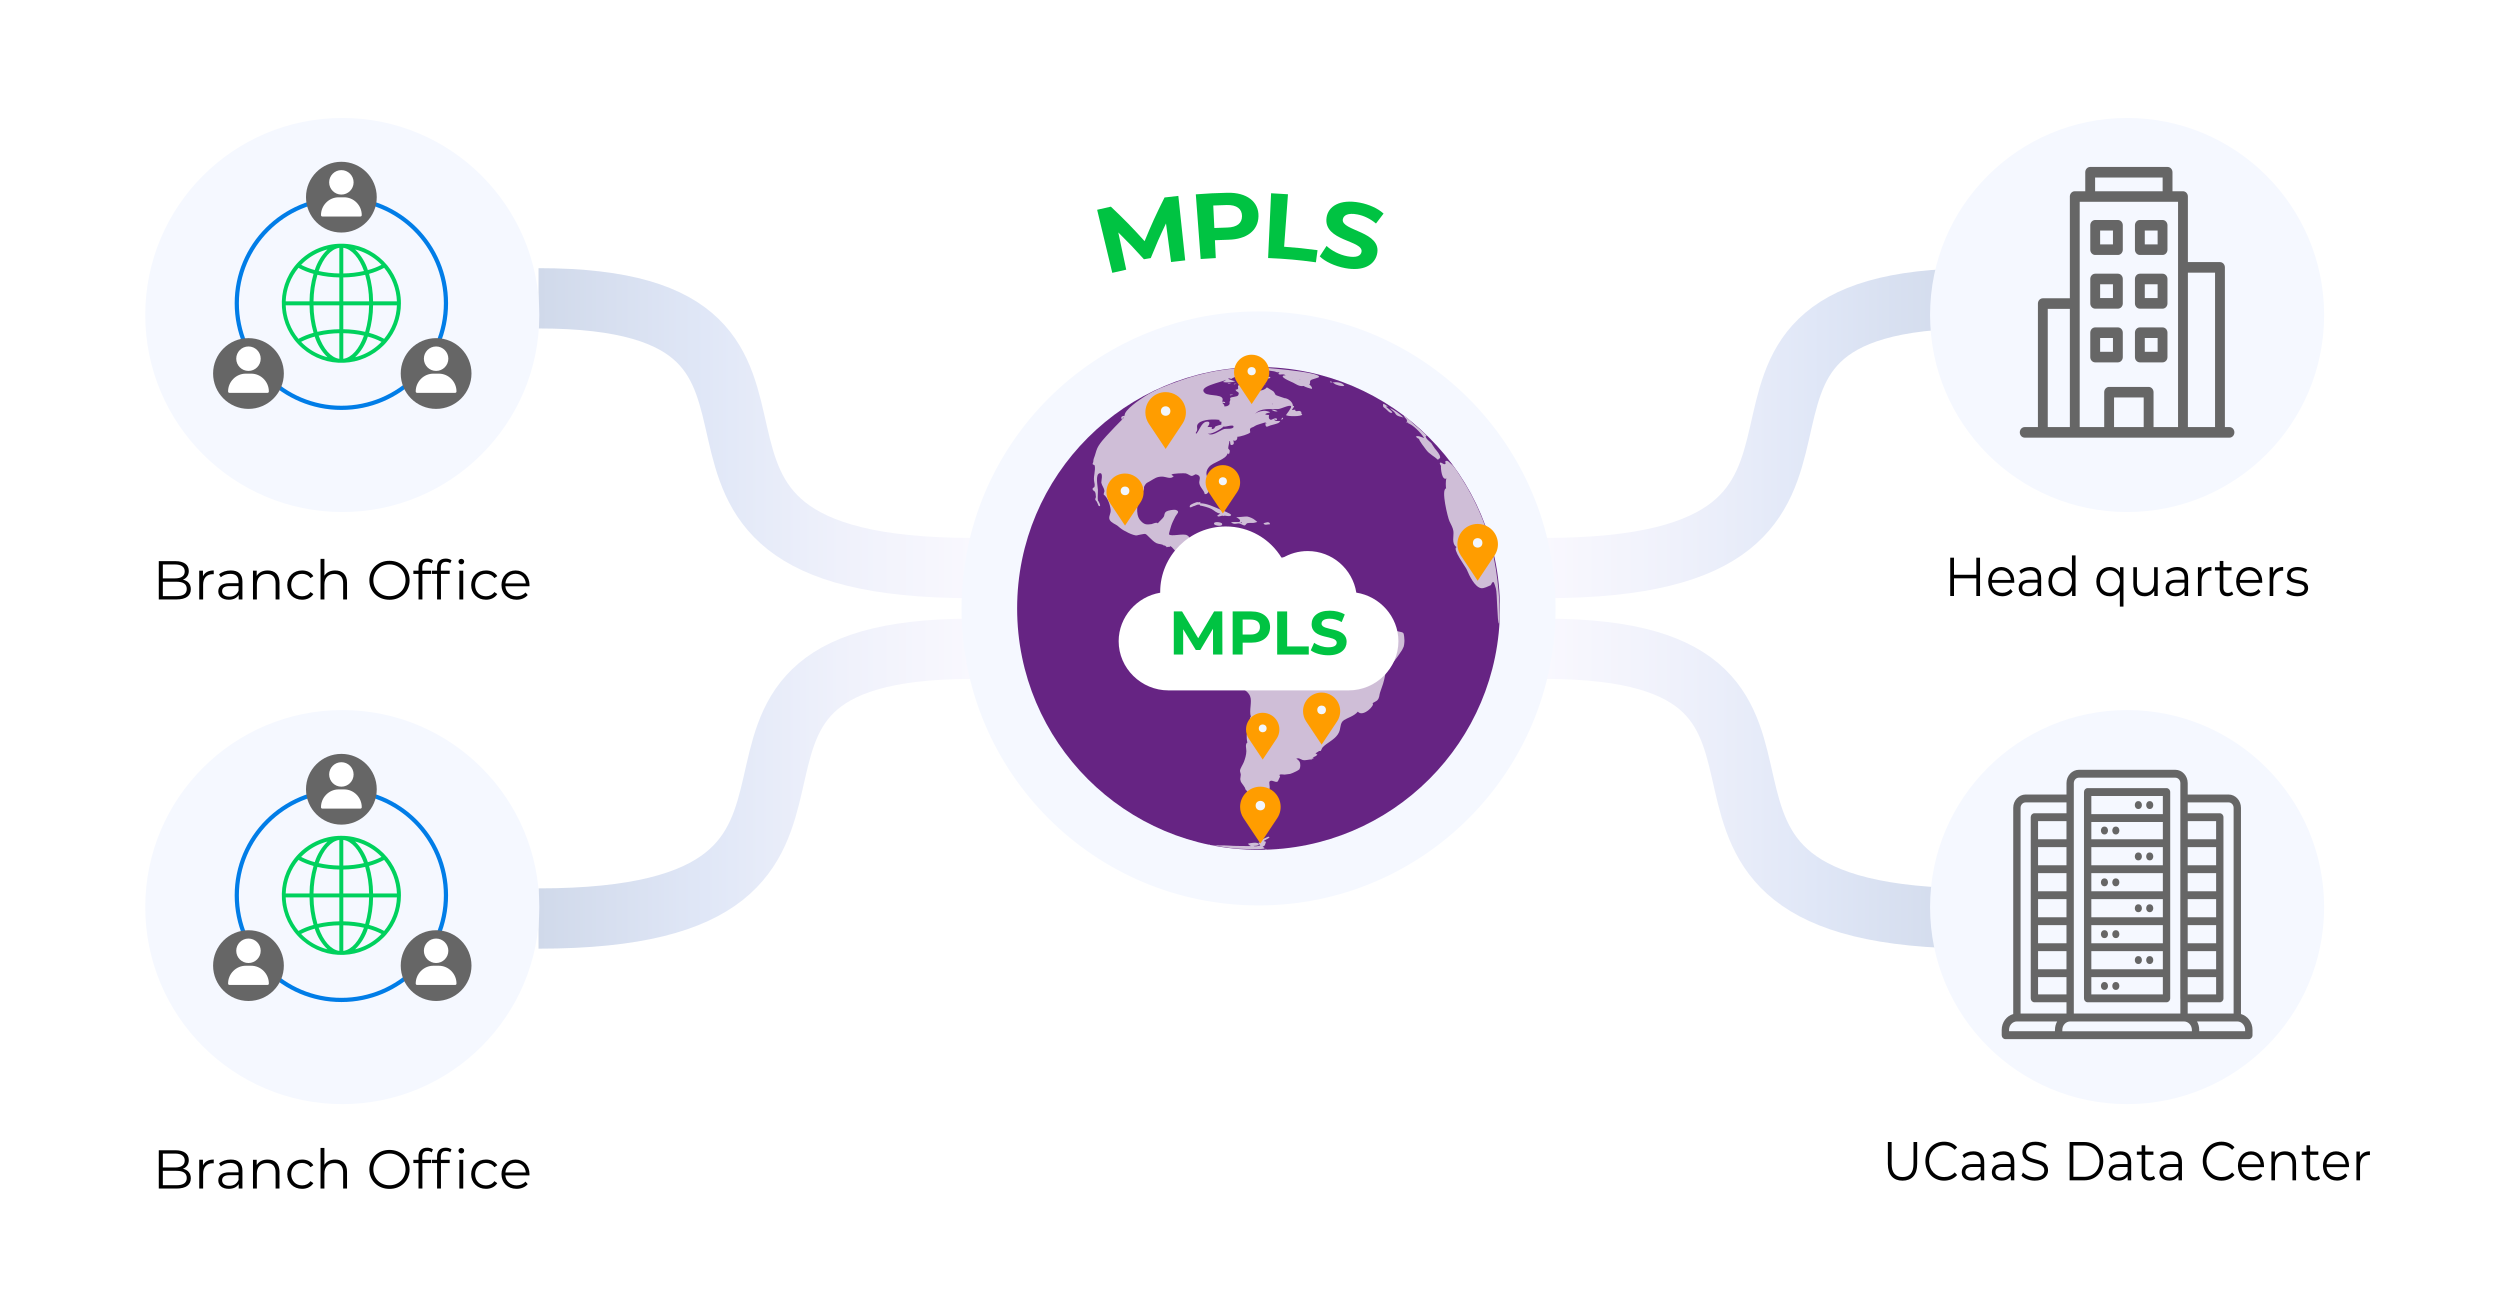 <?xml version="1.0" encoding="UTF-8"?>
<svg id="Capa_1" data-name="Capa 1" xmlns="http://www.w3.org/2000/svg" xmlns:xlink="http://www.w3.org/1999/xlink" viewBox="0 0 593.74 310.396">
  <defs>
    <style>
      .cls-1, .cls-2, .cls-3, .cls-4, .cls-5, .cls-6 {
        fill: none;
      }

      .cls-7 {
        fill: #cfbed7;
        fill-rule: evenodd;
      }

      .cls-8 {
        fill: #662483;
      }

      .cls-9 {
        fill: #ff9d00;
      }

      .cls-2 {
        stroke: #017de7;
      }

      .cls-2, .cls-3, .cls-4, .cls-5, .cls-6 {
        stroke-miterlimit: 10;
      }

      .cls-10 {
        fill: #00d15d;
      }

      .cls-11 {
        fill: #fff;
      }

      .cls-12 {
        fill: #666;
      }

      .cls-13 {
        fill: #00c342;
      }

      .cls-14 {
        fill: #f2f6fd;
      }

      .cls-15 {
        filter: url(#outer-glow-6);
      }

      .cls-15, .cls-16, .cls-17, .cls-18, .cls-19 {
        fill: #f5f8ff;
      }

      .cls-16 {
        filter: url(#outer-glow-8);
      }

      .cls-17 {
        filter: url(#outer-glow-7);
      }

      .cls-18 {
        filter: url(#outer-glow-5);
      }

      .cls-3 {
        stroke: url(#Degradado_sin_nombre_49);
      }

      .cls-3, .cls-4, .cls-5, .cls-6 {
        stroke-width: 14.319px;
      }

      .cls-4 {
        stroke: url(#Degradado_sin_nombre_43);
      }

      .cls-5 {
        stroke: url(#Degradado_sin_nombre_57);
      }

      .cls-6 {
        stroke: url(#Degradado_sin_nombre_54);
      }
    </style>
    <linearGradient id="Degradado_sin_nombre_43" data-name="Degradado sin nombre 43" x1="127.9" y1="102.879" x2="230.847" y2="102.879" gradientUnits="userSpaceOnUse">
      <stop offset="0" stop-color="#d0d9ea"/>
      <stop offset=".386" stop-color="#e0e7f7"/>
      <stop offset=".696" stop-color="#eff1fb"/>
      <stop offset="1" stop-color="#f9f8fe"/>
    </linearGradient>
    <linearGradient id="Degradado_sin_nombre_54" data-name="Degradado sin nombre 54" x1="-9713.135" y1="186.117" x2="-9610.189" y2="186.117" gradientTransform="translate(-9482.288) rotate(-180) scale(1 -1)" gradientUnits="userSpaceOnUse">
      <stop offset="0" stop-color="#f9f8fe"/>
      <stop offset=".304" stop-color="#eff1fb"/>
      <stop offset=".614" stop-color="#e0e7f7"/>
      <stop offset="1" stop-color="#d0d9ea"/>
    </linearGradient>
    <linearGradient id="Degradado_sin_nombre_57" data-name="Degradado sin nombre 57" x1="166.478" y1="186.117" x2="269.424" y2="186.117" gradientTransform="translate(200.471)" gradientUnits="userSpaceOnUse">
      <stop offset="0" stop-color="#f9f8fe"/>
      <stop offset=".304" stop-color="#eff1fb"/>
      <stop offset=".614" stop-color="#e0e7f7"/>
      <stop offset="1" stop-color="#d0d9ea"/>
    </linearGradient>
    <linearGradient id="Degradado_sin_nombre_49" data-name="Degradado sin nombre 49" x1="-9751.712" y1="102.879" x2="-9648.766" y2="102.879" gradientTransform="translate(-9281.817) rotate(-180) scale(1 -1)" gradientUnits="userSpaceOnUse">
      <stop offset="0" stop-color="#d0d9ea"/>
      <stop offset=".386" stop-color="#e0e7f7"/>
      <stop offset=".696" stop-color="#eff1fb"/>
      <stop offset="1" stop-color="#f9f8fe"/>
    </linearGradient>
    <filter id="outer-glow-5" x="428.368" y="138.587" width="153.84" height="153.84" filterUnits="userSpaceOnUse">
      <feOffset dx="0" dy="0"/>
      <feGaussianBlur result="blur" stdDeviation="10"/>
      <feFlood flood-color="#8e8e8e" flood-opacity=".4"/>
      <feComposite in2="blur" operator="in"/>
      <feComposite in="SourceGraphic"/>
    </filter>
    <filter id="outer-glow-6" x="428.368" y="-2.053" width="153.84" height="153.84" filterUnits="userSpaceOnUse">
      <feOffset dx="0" dy="0"/>
      <feGaussianBlur result="blur-2" stdDeviation="10"/>
      <feFlood flood-color="#8e8e8e" flood-opacity=".4"/>
      <feComposite in2="blur-2" operator="in"/>
      <feComposite in="SourceGraphic"/>
    </filter>
    <filter id="outer-glow-7" x="4.288" y="-2.053" width="153.84" height="153.84" filterUnits="userSpaceOnUse">
      <feOffset dx="0" dy="0"/>
      <feGaussianBlur result="blur-3" stdDeviation="10"/>
      <feFlood flood-color="#8e8e8e" flood-opacity=".4"/>
      <feComposite in2="blur-3" operator="in"/>
      <feComposite in="SourceGraphic"/>
    </filter>
    <filter id="outer-glow-8" x="4.288" y="138.587" width="153.84" height="153.84" filterUnits="userSpaceOnUse">
      <feOffset dx="0" dy="0"/>
      <feGaussianBlur result="blur-4" stdDeviation="10"/>
      <feFlood flood-color="#8e8e8e" flood-opacity=".4"/>
      <feComposite in2="blur-4" operator="in"/>
      <feComposite in="SourceGraphic"/>
    </filter>
  </defs>
  <g>
    <path class="cls-13" d="M281.481,61.841c-1.344.139-2.016.217-3.357.39-.483-3.665-.723-5.497-1.206-9.162-1.554,3.272-2.277,4.918-3.616,8.225-.65.107-.975.163-1.623.278-2.34-2.598-3.558-3.872-6.089-6.366.754,3.538,1.131,5.307,1.885,8.844-1.328.283-1.991.433-3.313.75-1.438-5.99-2.157-8.986-3.596-14.977,1.301-.312,1.953-.461,3.259-.743,3.363,3.19,4.967,4.833,8.013,8.197,1.724-4.178,2.671-6.256,4.734-10.375,1.31-.165,1.966-.241,3.279-.377.654,6.125.979,9.19,1.63,15.316Z"/>
    <path class="cls-13" d="M291.5,45.783c4.633-.112,7.478,2.144,7.384,5.597-.092,3.431-2.832,5.452-7.115,5.555-1.292.031-1.938.054-3.229.116.082,1.697.122,2.545.204,4.242-1.438.069-2.156.113-3.591.221-.463-6.143-.692-9.216-1.154-15.359,2.998-.225,4.498-.299,7.502-.372ZM291.488,54.036c2.316-.059,3.485-1.036,3.484-2.708-.001-1.694-1.216-2.699-3.622-2.637-1.282.033-1.923.056-3.205.118.102,2.136.153,3.204.255,5.341,1.234-.059,1.852-.082,3.087-.113Z"/>
    <path class="cls-13" d="M301.17,61.282c.282-6.154.428-9.232.71-15.386,1.605.074,2.407.122,4.01.239-.364,4.985-.55,7.479-.915,12.464,3.179.233,4.767.397,7.932.818-.153,1.152-.23,1.727-.382,2.879-4.527-.602-6.802-.805-11.354-1.015Z"/>
    <path class="cls-13" d="M313.435,60.889c.637-.995.961-1.491,1.618-2.479,1.202,1.133,3.064,2.104,4.941,2.457,2.145.403,3.157-.087,3.353-1.013.596-2.82-9.094-2.515-8.296-8.18.365-2.594,3.043-4.48,7.918-3.544,2.156.414,4.262,1.347,5.622,2.593-.73.941-1.09,1.413-1.802,2.362-1.362-1.142-2.894-1.865-4.383-2.151-2.305-.442-3.33.205-3.491,1.159-.472,2.798,9.434,2.824,8.114,8.322-.601,2.503-3.208,4.08-7.583,3.259-2.428-.456-4.771-1.546-6.009-2.784Z"/>
  </g>
  <g>
    <g>
      <g>
        <path class="cls-4" d="M230.847,134.909c-93.826,0-20.319-64.061-102.947-64.061"/>
        <path class="cls-6" d="M127.9,218.147c93.826,0,20.319-64.061,102.947-64.061"/>
      </g>
      <g>
        <path class="cls-5" d="M469.896,218.147c-93.826,0-20.319-64.061-102.947-64.061"/>
        <path class="cls-3" d="M366.949,134.909c93.826,0,20.319-64.061,102.947-64.061"/>
      </g>
    </g>
    <circle class="cls-19" cx="298.898" cy="144.498" r="70.538"/>
  </g>
  <g>
    <circle class="cls-8" cx="298.898" cy="144.498" r="57.334"/>
    <g>
      <path class="cls-7" d="M356.124,143.468c-.422-7.56-1.627-14.581-4.627-21.623-1.24-2.912-2.726-5.71-4.443-8.383-.677-1.054-1.534-2.556-2.477-3.321-.218-.175-.669-.698-.924-.701-.804-.011-.09.581-.438.778-.34.194-.95-.518-1.184-.332-.276.22.215.648.196.791-.074.547.202,3.583,1.33,2.941-.295.258-.167,2.378-.114,2.373-1.269.21.401,6.957.799,7.804.342.725.815,1.54.929,2.312.175,1.184-.539,2.941.762,3.841-1.123.34,2.187,4.741,2.421,5.314.6,1.468,1.914,4.215,3.435,4.43.661.093,1.664-.465,2.182-.669.26-.103.295-.807.695-.796.194.005.581,1.492.603,1.563.311.974.305,8.234.741,8.313.276-.003.141-4.154.114-4.637-.053-.945.003.08,0,0h0Z"/>
      <path class="cls-7" d="M298.439,87.686c1.338.287,2.766.241,4.133.496.584.109.584.358,1.333.191-.122.093-.218.21-.281.35.143.565,1.415-.196,1.672.507-.271-.146-.491-.101-.666.138-.043.459,2.102,1.33,2.463,1.502.441.212,1.017.608,1.481.73.672.178.751.043,1.112.061-.072.178,1.863.738,1.89.688.157-.316-.369-.897-.619-1.011.441-.605-.098-.605.377-1.064.207-.202,1.861-.552,1.922-.738.443-1.293-15.045-2.37-15.186-2.37-.005.313.029.449.369.52.398.085-.215-.045,0,0h0ZM306.861,89.786c.103-.026.05.098,0,0,.021-.005.011.021,0,0ZM307.267,90.417c.005-.013.011-.011.016-.011-.008.003-.011.005-.016.011ZM308.517,90.091c.101-.026.066.427,0,0,.026-.008.011.056,0,0ZM308.748,90.136c.074.008.061.316,0,0,.019.003.008.045,0,0Z"/>
      <path class="cls-7" d="M301.767,201.527c-.279,0,.695.032.738.032-.247-.011-.494-.021-.738-.032-.013,0,.247,0,0,0Z"/>
      <path class="cls-7" d="M300.507,201.609c-.037.186.074.223.332.112-.08-.122-.191-.159-.332-.112,0,.037.112.043,0,0Z"/>
      <path class="cls-7" d="M303.394,201.5c.159,0,.109-.141,0,0,.037,0,.024-.032,0,0Z"/>
      <path class="cls-7" d="M303.838,201.609c.189-.191,0-.135,0,0,.037-.037,0-.037,0,0Z"/>
      <path class="cls-7" d="M287.075,200.5c.011.167.138.093.223.112-.011-.165-.138-.096-.223-.112Z"/>
      <path class="cls-7" d="M317.152,139.146c.183-.544-.127.388,0,0,.013-.037-.011.035,0,0Z"/>
      <path class="cls-7" d="M317.269,139.399c.101.098.143-.119,0,0,.016.016.021-.019,0,0Z"/>
      <path class="cls-7" d="M328.784,96.852c.568.305,1.171,1.383,1.805,1.184.579-.183-2.585-1.978-.94-1.393-.321-.337-.701-.589-1.136-.756-.056.419-.157.738.271.966.138.074-.141-.074,0,0h0Z"/>
      <path class="cls-7" d="M331.372,98.205c.39.741,1.367.73,1.954.958-.9-.894-2.054-1.717-3.201-2.272.311.544.956.759,1.248,1.314.024.045-.281-.533,0,0Z"/>
      <path class="cls-7" d="M316.826,91.049c.321.385,2.025.834,2.442.555-.454-.857-1.991-.916-2.774-.778.109.074.22.149.332.223.035.04-.172.019,0,0Z"/>
      <path class="cls-7" d="M316.496,90.808c-.202-.127-.393-.292-.658-.162.162.316.438.122.658.162Z"/>
      <path class="cls-7" d="M342.029,108.616c.035-.64-.887-1.638-1.25-2.089-.337-.417-.77-1.197-.831-1.266-.342-.382-1.441-1.091-1.351-1.739.103.032.21.056.319.069-.987-1.176-2.272-2.062-3.305-3.005-.438-.398-1.654-1.768-2.246-1.768.127.22,1.155,1.109.722,1.109-.019.21.112.34.388.388-.143.154-.396-.146-.557.024,1.502.297,3.594,2.503,4.332,3.695-.619-.191-1.513-.682-1.999-.332.295.292.438.422.778.555,0,.409,1.282,2.033,1.664,2.554.823,1.112,1.903,1.526,2.885,2.442-.032-.496.425-.149.451-.637.016-.289-.005.09,0,0ZM336.452,101.412c-.016-.005-.035-.013-.05-.021.019-.016.04-.011.05.021Z"/>
      <path class="cls-7" d="M340.104,105.585c.552.178-.39-.127,0,0,.037.013-.035-.011,0,0Z"/>
      <path class="cls-7" d="M333.551,152.121c-.029-.241-.043-1.545-.295-1.794-.311-.311-1.322-.284-1.781-.581-.81-.526-1.269-1.59-2.323-1.909-.645-.196-2.312-.374-2.944-.385-.157-.003-1.157.308-1.303.196-.329-.247-.234-1.056-.642-1.412-.053-.045-1.611-.69-1.784-.73-.249-.056-1.89.09-1.688.297-.183-.186.265-.799.122-.876-.21-.114-.592-.162-.749-.308-.191-.175-.563-.303-.677-.396-.228-.189-.258-.329-.396.069-.146-.791.81-2.352-.823-2.293.523-.852-.863-2.272-1.221-2.665-.77-.841-1.346-1.266-2.378-1.476-1.104-.226-1.93.098-2.893-.199-.682-.21-1.104-1.014-1.831-.876.223-.974-.764-1.731-1.606-1.97-.268-.077-1.033.096-1.168-.029-.449-.414.433-.932-.555-1.37.13-.199.934-.504.449-.924-.422-.364-.528.016-.767.056-.016.003-.172.568-.255.584-.504.096-.775-.308-.236-.491-.52-.549-1.648-.268-2.296.037-.409.191-.563.555-.969.451-.093.048-.159.117-.204.207-.401-.085-.852-.767-1.391-.841-.674-.093-1.083.48-1.656.265-.738-.279-.894-1.184-2.219-1.123-.438.021-1.393.414-1.794.653-.183-.688.722-1.386.088-1.749-.308-.178-2.323,1.075-2.761,1.221-1.248.419-1.248.693-1.943,1.717-.446.658-1.136,1.08-1.548,1.752.393-.772-1.72-1.433-2.2-1.449-.799-.026-1.914.467-2.583.783.119-.265-1.68-1.343-1.887-1.635-.449-.634-.247-.828-.26-1.428-.029-1.553,1.293-3.432-.231-4.361-.9-.549-3.857.39-4.332-.247-.056-.074.472-1.845.528-2.015.258-.772.547-1.306.926-2.076.396-.799,1.25-1.271.263-1.667-.507-.204-2.004.109-2.328.337-.613.43-.353.81-.64,1.293-.241.404-1.372,1.37-1.399,1.55-.061-.438-1.439.151-1.433.151-1.171.146-1.77.258-2.771-.945-1.194-1.433-.653-4.454.133-5.988.159-.313.544-.69.738-1.194.223-.584-.194-.372.3-1.157.329-.528.584-.563,1.216-.926,1.112-.642,1.526-1.046,2.819-1.062.918-.013,2.105.756,2.779-.106-.024-.013-.587-.273-.528-.361.223-.324,2.989-.353,3.326-.311.454.058,1.12.597,1.401.613.478.026.828-.438,1.109-.369,1.386.329.751,1.293.754,1.847.003,1.184,1.144,1.829,1.303,2.83.823.215,1.194-1.102,1.184-1.749-.026-1.813-1.654-2.912-.122-4.735.9-1.072,4.066-1.739,4.345-3.143.226.088.194-.167.258.202.241-.175.265-.6.287-.778.037-.311-.382-.52-.377-.65.021-.571.268-1.205.279-1.77.467.085-.141,1.226.743.937.449-.146.342-.735.143-1.048.714.287,1.067-.268.998-.868.642.019,2.75-.642,3.053-1.019.101-.127-.226-.573.061-.972.117-.162.581-.279.714-.356.3-.175.536-.335.812-.443.51-.196,1.226-.39,1.757-.557.672-.212.587.592.281.037-.037,1.396.502.834,1.197.608.058-.019,1.691-.433,1.882-.571,1.309-.921-.834-.04-.99-.852.162.008.701.345.653-.056-.069-.581-1.364.189-1.431.167-.679-.215-.499-.725-.457-1.179-.103.04-1.048-.029-.873-.204.377-.393,2.137-.281.228-.725-.725-.167-2.115.135-2.681.701,1.309-1.537,3.841-1.08,5.489-1.163.709-.037,2.673-1.08,3.053-.69.297.303-1.218,2.054-1.179,2.121.21.345,3.769.39,3.849-.141-.597-.595.183-.404-.449-.775-.457-.268-1.21.342-1.234-.374-.265.016-.483.072-.754.101.146-.507.905-.98.223-.998,0-.977-1.269-1.834-1.999-1.834-.003-.021-1.85-.592-2.062-.738-.127-.088-.305-.605-.555-.855-.093-.093-.65-.414-.722-.459-1.439-.884-.361-.406-1.786.112-1.407.51-1.338-.605-1.946-1.017-.69-.465-2.065-.674-2.893-.499-1.125.241-.539.019-1.04.526-.223.226.446.865-.632.916.189.701,1.112.372.64,1.327-.202.409-1.683.358-1.869.632-.162.239.127.321-.053.645-.361.648.194.64-.398,1.131-.289.239-.727.249-.998.223.072-.584-.019-.196-.488-.876.135-.011.621.199.706.029.149-.292-.762-.265-.717-.265.921-1.954-3.095-1.205-4.082-2.02-1.922-1.582,3.921-2.564,5.049-3.191-.072.096-.772.592-.78.549.43.151,2.463.162,2.906-.223-.271,0-1.619-.398-1.672-.605.239-.043.616-.085.669.141.138-.159,1.465-.756,1.614-.81.677-.244,1.401-.642,2.291-.058-.112-.003-.889-.013-.823.258.019.077,1.128-.324,1.431-.159.388.247-2.283,1.027-2.373,1.125,1.346,0,1.343-.162,2.652.356.279.112,2.684,1.003,2.824.454.093-.361-.499-.342-.632-.457,1.625.457,1.194-.167.172-.908.013,0,2.689.292,2.131-.335-.812.043-1.837-.276-2.665-.443.13-.098.279-.154.441-.17-.467-.451-2.832-.961-3.326-.828.263-.788,1.656-.22,1.887-.778-6.084,0-12.194,1.133-17.705,3.108-3.034,1.086-5.919,2.105-8.624,3.905-.756.504-4.733,3.084-4.531,4.422-1.545.22-.337.934-.759,1.099.417-.162.117-.648.589-.677.117-.008-1.813,1.877-2.105,2.203-1.341,1.494-2.832,2.83-3.913,4.52-.454.711-.661,1.595-.887,2.325-.151.494-.377.868-.372,1.42.003.305-.189.348-.159.621.011.109.47.183.499.345.21,1.181-.287,2.346-.175,3.49.066.688.244.892.135,1.449-.088.441-.536.172-.451.746.032.218.491.38.568.581.247.648.082.414.202,1.099.043.234-.202.449-.154.698.043.223.311.366.369.528.013.037.457.98.427.964.921.515-.236-1.627-.146-1.155-.146-.767.013-1.831-.021-2.654-.035-.849-.682-3.697.419-3.934.948-.202.321,2.004.385,2.261.199.807.664,1.194.743,1.956.024.236-.196.499-.178.841.958.695,1.545,2.477,1.651,3.61.093,1.011-.595,1.638-.218,2.416.313.65,1.556,1.141,1.776,1.333.446.388.958.82,1.566,1.168.682.39,1.521.823,2.28,1.051.95.284.749.082,1.683-.064,1.351-.212,1.046-.385,2.155.703.488.478,1.08,1.083,1.667,1.348.645.292,1.593.165,1.786.661.069-.053.093-.119.074-.204.096.125.536.329.597.544.138-.3.953.029.733-.321.451,0,1.789,1.794,1.93,2.24.058.186.08.64.127.77-.037-.101.356,1.33.605.926.133-.127.138-.241.019-.342.369-.003,1.685,1.242,1.59,1.736.247-.013,1.492.194,1.975.377.249.093.544.926,1.147.894.637-.032.656-.6.167-.985,1.234-.486,1.279-1.593,2.341.085.902,1.425,1.136,2.203,1.112,3.992-.029,2.054-1.831,3.047-2.96,4.351-.385.446-.972,1.972-.956,2.572.026,1.04.43.868,1.229,1.144-.194.292-.576.571-.778.889-.241.377-.733,1.29-.998,1.553.074.191.581.916.555,1.221-.117-.011-.228.016-.332.077.507.788,1.962,1.391,2.554,2.477.329.603.528,1.688.889,2.442.125.26.902,1.279,1.019,1.478.189.327.451.682.645,1.019.143.249.393.518.507.767.265.584-.231.457-.085.756,1.293,2.631,5.675,2.758,6.702,5.165.565,1.322-.271,3.429.204,4.911-.38.329-.218,1.465-.252,2.134-.053,1.048-.303,1.269-.303,1.975-.011.011-.358-.003-.433.162-.024.048-.013,1.723.196,1.797-.648.499-.265,1.42-.276,2.123-.013.86-.292,1.786-.595,2.58-.204.536-.887,1.563-.916,2.044-.019.281.178.661.189.966.011.258-.162.934-.114,1.163.103.504.122.512.319.82-.138-.215,1.123,1.492.82,1.317-.098.252,1.248.804.167,1.648.05.05.112.077.189.08-.791.491.316.905.34.95.167.319-.964-.183-.831-.207-.504.093.884,1.088.834,1.383-.04.215-.608.226-.826.39-.085-.311-.127-.703-.502-.674-.228.364-.472,1.216-.024,1.24-.457.21.045.611.273.969-.125.019-.244.003-.358-.048.425.868.834.932,1.794,1.287.308.114.985.568,1.293.539.17-.016.934-.573.905-.605-.329-.356-.762.106-.865.058-.175-.082-1.192-.945-.969-.902.316.061,1.359-.541.873-.863-.026.064-.348.3-.353.297.032-.241-.056-.43-.268-.568,2.485.38-.043-.125.743-.507.135-.064.449-.117.64-.21.106.04.194.106.26.199.749-.98,1.017-.764,1.595-1.067-.093-.061-.133-.568-.204-.658-.077-.096-.446.05-.611-.204-.22-.345-.796-1.022.013-1.287.101.032.162.098.183.196.292-.38.82-.414,1.295-.313-.319-.404.194-.82.255-1.232.058-.382-.21-1.364-.035-1.566.496-.571,1.25.297,1.885.029.13-.056.457-.956.611-1.155.069-.09-.287-.353-.05-.518.202-.143.926.029,1.139-.003.276-.043,1.221-.146,1.298-.165.475-.114,2.723-1.115,2.238-1.343.249-.056.21-1.155.058-1.46-.409-.834-1.409-.868-.311-.9.186-.005.762.345.99.398.746.178,1.484-.172,2.248-.138.053-.178-.026-.255-.236-.236.165.082.335.096.512.043.125-.183.074-.263-.151-.241.194-.146,1.306-.417,1.051-.942-.069.048-.109.117-.117.207-.037-.133-.127-.218-.268-.258.319-.258.65-.364.844-.565.045-.045.366.021.433-.037.072-.066.236-.608.409-.807.942-1.072,2.668-1.696,3.628-3.106.926-1.356.297-2.625,1.484-3.406.807-.528,2.431-.948,3.268-1.999,1.224,1.47,4.231-1.656,3.48-1.962.077-.141.956-.518,1.144-.73.592-.672.425-1.218.661-1.874.502-1.383.942-2.596,1.202-4.141.199-1.184.77-1.579,1.396-2.317.265-.313,3.074-3.944,2.827-4.138.258.085.38-1.534.356-1.739-.008-.066.032.263,0,0h0ZM302.128,95.832c.305.303-.191.172,0,0,.04.04-.024.019,0,0ZM290.614,101.276c.308.281,2.423-.672,2.344.096-.064.629-1.805.409-2.166.499-.966.239-3.09,2.1-4.051.948.433.756,3.411-.998,3.873-1.542.008.008-.194.231,0,0ZM284.041,102.667c.709-.756-.204-1.383.619-2.158,1.011-.953,3.78-.993,5.059-.764-.435.223.241.475.465.454-.353.377.125.345-.223.73.207-.231-1.37.377-1.261.335-.178.072-.207.475-.472.552-.958.281-.069-.292-.496-.356-.011,0-.865-.122-.972-.013.465-.552.876-1.51-.316-1.274-1.141.226-1.627,2.182-2.365,2.864-.098-.112-.112-.236-.037-.369.133-.143-.167.178,0,0ZM318.2,145.111c-.138-.327.313-.066,0,0-.024-.058.064-.013,0,0Z"/>
      <path class="cls-7" d="M301.207,198.705c-.013-.011-1.739.791-1.948.868.576.151-.048.595-.401.595.114.189.316.563.467.611-.35.133-1.341.364-1.625.109.183.035,1.242-.037,1.264-.26.085-.836-2.304-.366-2.601-.241.204.244.451.43.741.557-1.569-.045-3.57.021-5.436-.127-1.261-.101-2.944.043-4.035-.154,1.837.321,3.69.648,5.537.841.77.08,7.369.388,7.17-.09-.061-.082-.425-.287-.475-.34.664-.207.528-.459.754-.972.157-.356-.433-.247-.488-.366.013-.117,1.253-.597,1.375-.894.029-.072-.247-.098-.297-.135-.159-.122.074.056,0,0h0Z"/>
      <path class="cls-7" d="M295.176,189.821c-.098-.597-.22.319-.22.467.138.024.247-.035.327-.172-.058.157-.103-.287-.106-.295-.011-.069.005.029,0,0h0Z"/>
      <path class="cls-7" d="M300.408,91.312c.281.191.189-.093,0,0,.035.024.029-.013,0,0Z"/>
      <path class="cls-7" d="M312.295,137.596c.056.241-.026-.122,0,0,.005.026-.003-.008,0,0Z"/>
      <path class="cls-7" d="M273.75,145.328c-.117.085.284.435.56-.109-.231-.133-.417-.096-.56.109-.024.016.074-.056,0,0Z"/>
      <path class="cls-7" d="M291.535,91.126c.311.143.568-.08.852-.13q-.512-.066-.852.13Z"/>
      <path class="cls-7" d="M292.158,93.903c.016-.058.661-.101.703-.106-.13-.135-1.064-.149-.703.106.056-.21-.029-.021,0,0Z"/>
      <path class="cls-7" d="M293.072,91.224c-.427.265,1.144-.297.454,0-.122-.21-.273-.21-.454,0-.016.008.093-.061,0,0Z"/>
      <path class="cls-7" d="M294.181,90.717c.035.026.353.252.329-.003-.085-.22-.194-.22-.329.003.045.037.056-.048,0,0Z"/>
      <path class="cls-7" d="M301.95,97.321c.419.21.926.56,1.481.329-.422-.212-1.009-.454-1.481-.329.082.043.223-.058,0,0Z"/>
      <path class="cls-7" d="M304.562,99.156c-.127.162-.226.337-.297.528.319-.085.682-.207.297-.528-.066.101.13.106,0,0Z"/>
      <path class="cls-7" d="M298.027,124.131c.82-.265.672-.035,0-.642-.377-.342-1.274-.725-1.797-.812-.425-.072-2.503.26-2.665.109.175.17,1.351.653.815,1.157-.133.125-3.215-.167-1.396.438.38.125.932-.119,1.341-.056.337.053.982.472,1.187.472.377.005.404-.472.778-.555.526-.119,1.24.05,1.739-.112.127-.04-.175.058,0,0h0ZM294.699,124.088c.037-.186.117-.154.236.093-.09.05-.38.159-.236-.093.019-.035-.119.21,0,0Z"/>
      <path class="cls-7" d="M300.066,124.293c.292.603,1.035.175,1.548.228.008-.876-1.306-.329-1.548-.228.037.074.064-.026,0,0Z"/>
      <path class="cls-7" d="M297.019,130.918c-.189.117-.165.329-.138.52.3-.133.39-.279.138-.52-.019.011.056.053,0,0Z"/>
      <path class="cls-7" d="M303.636,132.489c.053.239-.026-.114,0,0,.005.026-.003-.008,0,0Z"/>
      <path class="cls-7" d="M290.579,122.567c.236-.305,1.627.34,1.802-.252.098-.335-2.5-1.264-2.439-1.24-1.585-.682-3.337-1.556-4.913-1.556.066-.119.072-.244.013-.372-.194.273-.624.069-.78.109-.236.058-1.548.507-1.664.841-.287.82.727.13.876.109.422-.061.738-.385,1.197-.366.616.024.189.199.303.218.685.098,2.062.465,2.768.834.642.335,1.163.993,2.062,1.062-.077.048-.711.528-.719.507.226.557,1.197-.252,1.494.106.096-.125-.074-.09,0,0h0ZM288.787,120.879c-.013.011-.037.013-.058.013.005-.032.013-.056.058-.013ZM288.888,120.964c.077.048.016.061,0,0,.019.011.005.016,0,0Z"/>
      <path class="cls-7" d="M290.221,124.33c-.13-.289-2.065-.632-1.882.117.106.43,2.256.73,1.882-.117-.074-.159.019.045,0,0Z"/>
    </g>
  </g>
  <g>
    <path class="cls-9" d="M276.834,93.124c-2.659,0-4.815,2.156-4.815,4.815,0,.951.281,1.88.809,2.671l4.006,6.01,4.006-6.01c1.475-2.213.877-5.202-1.336-6.677-.791-.527-1.72-.809-2.671-.809Z"/>
    <circle class="cls-14" cx="276.834" cy="97.623" r="1.125"/>
  </g>
  <g>
    <path class="cls-9" d="M297.262,84.242c-2.311,0-4.184,1.873-4.184,4.184,0,.826.244,1.633.703,2.321l3.481,5.222,3.481-5.222c1.282-1.923.762-4.52-1.161-5.802-.687-.458-1.495-.703-2.321-.703Z"/>
    <circle class="cls-14" cx="297.262" cy="88.151" r=".977"/>
  </g>
  <g>
    <path class="cls-9" d="M267.188,112.46c-2.436,0-4.411,1.975-4.41,4.411,0,.871.258,1.722.741,2.446l3.67,5.505,3.67-5.505c1.351-2.027.803-4.765-1.223-6.116-.725-.483-1.576-.741-2.446-.741Z"/>
    <circle class="cls-14" cx="267.188" cy="116.58" r="1.03"/>
  </g>
  <g>
    <path class="cls-9" d="M299.335,186.83c-2.659,0-4.815,2.156-4.815,4.815,0,.951.281,1.88.809,2.671l4.006,6.01,4.006-6.01c1.475-2.213.877-5.202-1.336-6.677-.791-.527-1.72-.809-2.671-.809Z"/>
    <circle class="cls-14" cx="299.335" cy="191.328" r="1.125"/>
  </g>
  <g>
    <path class="cls-9" d="M313.877,164.481c-2.436,0-4.411,1.975-4.41,4.411,0,.871.258,1.722.741,2.446l3.67,5.505,3.67-5.505c1.351-2.027.803-4.765-1.223-6.116-.725-.483-1.576-.741-2.446-.741Z"/>
    <circle class="cls-14" cx="313.877" cy="168.601" r="1.03"/>
  </g>
  <g>
    <path class="cls-9" d="M299.888,169.283c-2.189,0-3.963,1.774-3.963,3.963,0,.782.232,1.547.665,2.198l3.297,4.946,3.297-4.946c1.214-1.821.722-4.282-1.099-5.495-.651-.434-1.416-.665-2.198-.665Z"/>
    <circle class="cls-14" cx="299.888" cy="172.986" r=".926"/>
  </g>
  <g>
    <path class="cls-9" d="M290.425,110.464c-2.264,0-4.098,1.835-4.098,4.098,0,.809.239,1.6.688,2.273l3.41,5.115,3.41-5.115c1.256-1.883.747-4.428-1.137-5.684-.673-.449-1.464-.688-2.273-.688Z"/>
    <circle class="cls-14" cx="290.425" cy="114.293" r=".957"/>
  </g>
  <g>
    <path class="cls-9" d="M350.94,124.432c-2.659,0-4.815,2.156-4.815,4.815,0,.951.281,1.88.809,2.671l4.006,6.01,4.006-6.01c1.475-2.213.877-5.202-1.336-6.677-.791-.527-1.72-.809-2.671-.809Z"/>
    <circle class="cls-14" cx="350.94" cy="128.93" r="1.125"/>
  </g>
  <g>
    <path class="cls-11" d="M322.117,140.743c-.873-5.585-5.714-9.871-11.54-9.871-2.192,0-4.298.606-6.125,1.738-2.779-4.671-7.782-7.577-13.341-7.577-8.586,0-15.572,6.986-15.572,15.572,0,.053,0,.108.002.162-5.518.929-9.864,5.741-9.864,11.518,0,6.44,5.369,11.679,11.809,11.679h42.823c6.44,0,11.809-5.239,11.809-11.679,0-5.826-4.416-10.668-10.001-11.54Z"/>
    <g>
      <path class="cls-13" d="M290.318,155.455h-2.224l-.015-6.146-3.015,5.062h-1.068l-3-4.932v6.015h-2.224v-10.243h1.961l3.834,6.365,3.774-6.365h1.946l.029,10.243Z"/>
      <path class="cls-13" d="M297.186,145.212c2.736,0,4.448,1.419,4.448,3.717,0,2.283-1.712,3.702-4.448,3.702h-2.063v2.824h-2.37v-10.243h4.434ZM297.054,150.699c1.449,0,2.181-.658,2.181-1.77,0-1.127-.731-1.785-2.181-1.785h-1.932v3.556h1.932Z"/>
      <path class="cls-13" d="M303.322,155.455v-10.243h2.37v8.312h5.137v1.932h-7.507Z"/>
      <path class="cls-13" d="M311.3,154.445l.805-1.785c.863.629,2.15,1.068,3.38,1.068,1.405,0,1.976-.469,1.976-1.098,0-1.917-5.956-.6-5.956-4.404,0-1.741,1.405-3.19,4.317-3.19,1.287,0,2.604.308,3.556.907l-.731,1.8c-.951-.541-1.932-.805-2.839-.805-1.405,0-1.946.527-1.946,1.171,0,1.888,5.955.585,5.955,4.346,0,1.712-1.419,3.176-4.346,3.176-1.624,0-3.263-.483-4.17-1.185Z"/>
    </g>
  </g>
  <g>
    <g>
      <g>
        <path d="M448.36,276.437v-5.214h.895v5.175c0,2.157.944,3.146,2.59,3.146,1.657,0,2.602-.988,2.602-3.146v-5.175h.871v5.214c0,2.612-1.307,3.965-3.473,3.965s-3.485-1.353-3.485-3.965Z"/>
        <path d="M457.269,275.774c0-2.665,1.888-4.629,4.441-4.629,1.234,0,2.347.442,3.098,1.326l-.569.611c-.69-.754-1.536-1.079-2.505-1.079-2.045,0-3.581,1.612-3.581,3.771s1.536,3.769,3.581,3.769c.969,0,1.815-.325,2.505-1.092l.569.611c-.751.884-1.863,1.339-3.11,1.339-2.541,0-4.429-1.963-4.429-4.628Z"/>
        <path d="M471.249,276.085v4.238h-.823v-1.066c-.387.702-1.138,1.132-2.19,1.132-1.44,0-2.323-.807-2.323-1.989,0-1.054.63-1.938,2.457-1.938h2.021v-.416c0-1.17-.617-1.807-1.803-1.807-.823,0-1.598.311-2.118.806l-.387-.689c.642-.585,1.585-.924,2.59-.924,1.645,0,2.577.885,2.577,2.652ZM470.39,278.27v-1.118h-1.996c-1.234,0-1.634.519-1.634,1.222,0,.793.593,1.287,1.609,1.287.968,0,1.682-.494,2.021-1.391Z"/>
        <path d="M478.391,276.085v4.238h-.823v-1.066c-.387.702-1.138,1.132-2.19,1.132-1.44,0-2.323-.807-2.323-1.989,0-1.054.63-1.938,2.457-1.938h2.021v-.416c0-1.17-.617-1.807-1.803-1.807-.823,0-1.598.311-2.118.806l-.387-.689c.642-.585,1.585-.924,2.59-.924,1.645,0,2.577.885,2.577,2.652ZM477.531,278.27v-1.118h-1.996c-1.234,0-1.634.519-1.634,1.222,0,.793.593,1.287,1.609,1.287.968,0,1.682-.494,2.021-1.391Z"/>
        <path d="M480.099,279.218l.352-.74c.605.637,1.682,1.105,2.795,1.105,1.585,0,2.274-.715,2.274-1.612,0-2.496-5.215-.962-5.215-4.329,0-1.339.968-2.496,3.122-2.496.956,0,1.948.3,2.626.807l-.303.767c-.727-.507-1.573-.754-2.323-.754-1.549,0-2.238.741-2.238,1.651,0,2.496,5.215.988,5.215,4.303,0,1.339-.992,2.483-3.158,2.483-1.27,0-2.517-.481-3.147-1.184Z"/>
        <path d="M491.527,271.223h3.448c2.71,0,4.537,1.872,4.537,4.551s-1.827,4.55-4.537,4.55h-3.448v-9.101ZM494.926,279.491c2.251,0,3.703-1.534,3.703-3.718s-1.452-3.719-3.703-3.719h-2.505v7.436h2.505Z"/>
        <path d="M506.148,276.085v4.238h-.823v-1.066c-.387.702-1.138,1.132-2.19,1.132-1.44,0-2.323-.807-2.323-1.989,0-1.054.63-1.938,2.457-1.938h2.021v-.416c0-1.17-.617-1.807-1.803-1.807-.823,0-1.598.311-2.118.806l-.387-.689c.642-.585,1.585-.924,2.59-.924,1.645,0,2.577.885,2.577,2.652ZM505.288,278.27v-1.118h-1.996c-1.234,0-1.634.519-1.634,1.222,0,.793.593,1.287,1.609,1.287.968,0,1.682-.494,2.021-1.391Z"/>
        <path d="M511.837,279.907c-.339.325-.847.481-1.343.481-1.198,0-1.864-.729-1.864-1.989v-4.135h-1.137v-.779h1.137v-1.495h.859v1.495h1.937v.779h-1.937v4.083c0,.806.388,1.248,1.102,1.248.351,0,.701-.117.943-.352l.303.663Z"/>
        <path d="M518.204,276.085v4.238h-.823v-1.066c-.387.702-1.138,1.132-2.19,1.132-1.44,0-2.323-.807-2.323-1.989,0-1.054.63-1.938,2.457-1.938h2.021v-.416c0-1.17-.617-1.807-1.803-1.807-.823,0-1.598.311-2.118.806l-.387-.689c.642-.585,1.585-.924,2.59-.924,1.645,0,2.577.885,2.577,2.652ZM517.345,278.27v-1.118h-1.996c-1.234,0-1.634.519-1.634,1.222,0,.793.593,1.287,1.609,1.287.968,0,1.682-.494,2.021-1.391Z"/>
        <path d="M523.145,275.774c0-2.665,1.888-4.629,4.441-4.629,1.234,0,2.347.442,3.098,1.326l-.569.611c-.69-.754-1.536-1.079-2.505-1.079-2.045,0-3.581,1.612-3.581,3.771s1.536,3.769,3.581,3.769c.969,0,1.815-.325,2.505-1.092l.569.611c-.751.884-1.863,1.339-3.11,1.339-2.541,0-4.429-1.963-4.429-4.628Z"/>
        <path d="M537.681,277.191h-5.324c.097,1.43,1.113,2.379,2.505,2.379.774,0,1.464-.299,1.947-.897l.484.599c-.568.728-1.452,1.118-2.456,1.118-1.984,0-3.34-1.456-3.34-3.484s1.319-3.472,3.109-3.472c1.791,0,3.086,1.417,3.086,3.472,0,.078-.012.182-.012.286ZM532.357,276.501h4.513c-.108-1.339-1.016-2.275-2.263-2.275-1.233,0-2.142.936-2.25,2.275Z"/>
        <path d="M545.307,276.358v3.965h-.859v-3.874c0-1.443-.702-2.185-1.912-2.185-1.367,0-2.227.91-2.227,2.471v3.588h-.858v-6.838h.822v1.261c.46-.832,1.319-1.313,2.42-1.313,1.549,0,2.614.962,2.614,2.926Z"/>
        <path d="M550.997,279.907c-.339.325-.847.481-1.343.481-1.198,0-1.864-.729-1.864-1.989v-4.135h-1.137v-.779h1.137v-1.495h.859v1.495h1.937v.779h-1.937v4.083c0,.806.388,1.248,1.102,1.248.351,0,.701-.117.943-.352l.303.663Z"/>
        <path d="M557.872,277.191h-5.324c.097,1.43,1.113,2.379,2.505,2.379.774,0,1.464-.299,1.947-.897l.484.599c-.568.728-1.452,1.118-2.456,1.118-1.984,0-3.34-1.456-3.34-3.484s1.319-3.472,3.109-3.472c1.791,0,3.086,1.417,3.086,3.472,0,.078-.012.182-.012.286ZM552.548,276.501h4.513c-.108-1.339-1.016-2.275-2.263-2.275-1.233,0-2.142.936-2.25,2.275Z"/>
        <path d="M562.848,273.433v.897c-.072,0-.144-.013-.205-.013-1.331,0-2.143.909-2.143,2.522v3.484h-.858v-6.838h.822v1.339c.399-.91,1.21-1.392,2.384-1.392Z"/>
      </g>
      <g>
        <circle class="cls-18" cx="505.176" cy="215.432" r="46.793"/>
        <g>
          <path class="cls-12" d="M532.222,240.832v-48.974c0-1.744-1.321-3.163-2.945-3.163h-9.705v-2.71c0-1.744-1.321-3.163-2.945-3.163h-22.901c-1.624,0-2.945,1.419-2.945,3.163v2.71h-9.705c-1.624,0-2.945,1.419-2.945,3.163v11.666c.036,1.239,1.71,1.238,1.745,0v-11.665c0-.711.538-1.289,1.2-1.289h9.705v2.574h-7.619c-.482,0-.873.419-.873.937v43.021c0,.517.391.937.873.937h7.619v2.675h-10.905v-38.059c-.036-1.239-1.71-1.238-1.745,0v38.178c-1.57.427-2.736,1.957-2.736,3.774v1.245c0,.517.391.937.873.937h42.102c1.154-.038,1.153-1.836,0-1.874h-28.579v-.308c0-1.113.843-2.018,1.879-2.018h27.015c1.036,0,1.879.905,1.879,2.018v.308h-4.103c-1.154.038-1.153,1.836,0,1.874h17.626c.482,0,.873-.419.873-.937v-1.245c0-1.817-1.165-3.347-2.736-3.773ZM529.276,190.568c.662,0,1.2.578,1.2,1.289v48.856h-10.905v-2.675h7.619c.482,0,.873-.419.873-.937v-43.021c0-.517-.391-.937-.873-.937h-7.619v-2.574h9.705ZM519.572,219.717h6.747v4.301h-6.747v-4.301ZM519.572,217.843v-4.301h6.747v4.301h-6.747ZM519.572,211.668v-4.301h6.747v4.301h-6.747ZM519.572,225.892h6.747v4.301h-6.747v-4.301ZM526.318,205.493h-6.747v-4.301h6.747v4.301ZM519.572,232.068h6.747v4.096h-6.747v-4.096ZM526.318,199.318h-6.73v-4.301h6.73v4.301ZM490.78,213.542v4.301h-6.747v-4.301h6.747ZM484.033,211.668v-4.301h6.747v4.301h-6.747ZM490.78,219.717v4.301h-6.747v-4.301h6.747ZM490.78,205.493h-6.747v-4.301h6.747v4.301h-0ZM484.033,225.892h6.747v4.301h-6.747v-4.301ZM484.033,195.017h6.747v4.301h-6.747v-4.301ZM484.033,236.164v-4.096h6.747v4.096h-6.747ZM477.139,244.605c0-1.113.843-2.018,1.879-2.018h9.552c-.334.589-.526,1.28-.526,2.018v.308h-10.905v-.308ZM492.525,185.984c0-.711.538-1.289,1.2-1.289h22.901c.662,0,1.2.578,1.2,1.289l-.016,51.116c0,.062.006.123.016.181v3.431h-25.302v-54.729ZM533.212,244.913h-10.905v-.308c0-.738-.192-1.429-.526-2.018h9.552c1.036,0,1.879.905,1.879,2.018v.308Z"/>
          <path class="cls-12" d="M514.541,187.172h-18.73c-.482,0-.873.419-.873.937v48.992c0,.517.391.937.873.937h18.73c.482,0,.873-.419.873-.937v-48.992c0-.517-.391-.937-.873-.937h0ZM513.668,230.194h-16.985v-4.301h16.985v4.301ZM513.668,199.318h-16.985v-4.096h16.985v4.096ZM513.668,217.843h-16.985v-4.301h16.985v4.301ZM496.683,211.668v-4.301h16.985v4.301h-16.985ZM513.668,205.493h-16.985v-4.301h16.985v4.301ZM496.683,224.018v-4.301h16.985v4.301h-16.985ZM496.683,189.046h16.985v4.301h-16.985v-4.301ZM496.683,236.164v-4.096h16.985v4.096h-16.985Z"/>
          <path class="cls-12" d="M499.801,198.182c1.123,0,1.125-1.874,0-1.874-1.123,0-1.125,1.874,0,1.874Z"/>
          <path class="cls-12" d="M502.5,198.182c1.123,0,1.125-1.874,0-1.874-1.123,0-1.125,1.874,0,1.874Z"/>
          <path class="cls-12" d="M507.851,190.26c-1.123,0-1.125,1.874,0,1.874,1.123,0,1.125-1.874,0-1.874Z"/>
          <path class="cls-12" d="M510.551,190.26c-1.123,0-1.125,1.874,0,1.874,1.123,0,1.125-1.874,0-1.874Z"/>
          <path class="cls-12" d="M507.851,204.335c1.123,0,1.125-1.874,0-1.874-1.123,0-1.125,1.874,0,1.874Z"/>
          <path class="cls-12" d="M510.551,204.335c1.123,0,1.125-1.874,0-1.874-1.123,0-1.125,1.874,0,1.874Z"/>
          <path class="cls-12" d="M499.801,208.614c-1.123,0-1.125,1.874,0,1.874,1.123,0,1.125-1.874,0-1.874Z"/>
          <path class="cls-12" d="M502.5,208.614c-1.123,0-1.125,1.874,0,1.874,1.123,0,1.125-1.874,0-1.874Z"/>
          <path class="cls-12" d="M507.851,216.641c1.123,0,1.125-1.874,0-1.874-1.123,0-1.125,1.874,0,1.874Z"/>
          <path class="cls-12" d="M510.551,216.641c1.123,0,1.125-1.874,0-1.874-1.123,0-1.125,1.874,0,1.874Z"/>
          <path class="cls-12" d="M499.801,220.92c-1.123,0-1.125,1.874,0,1.874,1.123,0,1.125-1.874,0-1.874Z"/>
          <path class="cls-12" d="M502.5,220.92c-1.123,0-1.125,1.874,0,1.874,1.123,0,1.125-1.874,0-1.874Z"/>
          <path class="cls-12" d="M507.851,228.947c1.123,0,1.125-1.874,0-1.874-1.123,0-1.125,1.874,0,1.874Z"/>
          <path class="cls-12" d="M510.551,228.947c1.123,0,1.125-1.874,0-1.874-1.123,0-1.125,1.874,0,1.874Z"/>
          <path class="cls-12" d="M499.801,233.227c-1.123,0-1.125,1.874,0,1.874,1.123,0,1.125-1.874,0-1.874Z"/>
          <path class="cls-12" d="M502.5,233.227c-1.123,0-1.125,1.874,0,1.874,1.123,0,1.125-1.874,0-1.874Z"/>
        </g>
      </g>
      <g>
        <circle class="cls-15" cx="505.176" cy="74.812" r="46.793"/>
        <g>
          <path class="cls-12" d="M508.209,60.553h5.386c.646,0,1.169-.562,1.169-1.256v-5.794c0-.694-.523-1.256-1.169-1.256h-5.386c-.646,0-1.169.562-1.169,1.256v5.794c0,.694.523,1.256,1.169,1.256h0ZM509.378,54.759h3.048v3.283h-3.048v-3.283Z"/>
          <path class="cls-12" d="M497.601,60.553h5.386c.646,0,1.169-.562,1.169-1.256v-5.794c0-.694-.523-1.256-1.169-1.256h-5.386c-.646,0-1.169.562-1.169,1.256v5.794c0,.694.523,1.256,1.169,1.256ZM498.77,54.759h3.048v3.283h-3.048v-3.283Z"/>
          <path class="cls-12" d="M508.209,73.308h5.386c.646,0,1.169-.562,1.169-1.256v-5.794c0-.694-.523-1.256-1.169-1.256h-5.386c-.646,0-1.169.562-1.169,1.256v5.794c0,.693.523,1.256,1.169,1.256h0ZM509.378,67.514h3.048v3.283h-3.048v-3.283Z"/>
          <path class="cls-12" d="M497.601,73.308h5.386c.646,0,1.169-.562,1.169-1.256v-5.794c0-.694-.523-1.256-1.169-1.256h-5.386c-.646,0-1.169.562-1.169,1.256v5.794c0,.693.523,1.256,1.169,1.256ZM498.77,67.514h3.048v3.283h-3.048v-3.283Z"/>
          <path class="cls-12" d="M508.209,86.063h5.386c.646,0,1.169-.562,1.169-1.256v-5.794c0-.694-.523-1.256-1.169-1.256h-5.386c-.646,0-1.169.562-1.169,1.256v5.794c0,.694.523,1.256,1.169,1.256h0ZM509.378,80.269h3.048v3.283h-3.048v-3.283Z"/>
          <path class="cls-12" d="M502.987,86.063c.646,0,1.169-.562,1.169-1.256v-5.794c0-.694-.523-1.256-1.169-1.256h-5.386c-.646,0-1.169.562-1.169,1.256v5.794c0,.694.523,1.256,1.169,1.256h5.386ZM498.77,80.269h3.048v3.283h-3.048v-3.283Z"/>
          <path class="cls-12" d="M529.49,101.43h-1.087v-37.928c0-.694-.523-1.256-1.169-1.256h-7.618v-15.569c0-.694-.523-1.256-1.169-1.256h-2.491v-4.515c0-.694-.523-1.256-1.169-1.256h-18.377c-.646,0-1.169.562-1.169,1.256v4.515h-2.491c-.646,0-1.169.562-1.169,1.256v24.167h-6.415c-.646,0-1.169.562-1.169,1.256v29.33h-3.134c-.646,0-1.169.562-1.169,1.256s.523,1.256,1.169,1.256h48.628c.646,0,1.169-.562,1.169-1.256s-.523-1.256-1.169-1.256ZM497.579,42.162h16.038v3.259h-16.038v-3.259ZM486.334,73.355h5.246v28.074h-5.246v-28.074ZM493.918,47.933h23.359v53.497h-5.82v-8.285c0-.694-.523-1.256-1.169-1.256h-9.38c-.646,0-1.169.562-1.169,1.256v8.285h-5.82v-53.497ZM502.077,101.43v-7.029h7.041v7.029h-7.041ZM519.616,101.43v-36.672h6.449v36.672h-6.449Z"/>
        </g>
      </g>
      <g>
        <rect class="cls-1" x="461.605" y="130.499" width="87.141" height="12.049"/>
        <path d="M470.25,132.448v9.101h-.883v-4.199h-5.301v4.199h-.894v-9.101h.894v4.057h5.301v-4.057h.883Z"/>
        <path d="M478.374,138.416h-5.324c.097,1.43,1.113,2.379,2.505,2.379.774,0,1.464-.299,1.947-.897l.484.599c-.568.728-1.452,1.118-2.456,1.118-1.984,0-3.34-1.456-3.34-3.484s1.319-3.472,3.109-3.472c1.791,0,3.086,1.417,3.086,3.472,0,.078-.012.182-.012.286ZM473.05,137.727h4.513c-.108-1.339-1.016-2.275-2.263-2.275-1.233,0-2.142.936-2.25,2.275Z"/>
        <path d="M484.766,137.311v4.238h-.823v-1.066c-.387.702-1.138,1.132-2.19,1.132-1.44,0-2.323-.807-2.323-1.989,0-1.054.63-1.938,2.457-1.938h2.021v-.416c0-1.17-.617-1.807-1.803-1.807-.823,0-1.598.311-2.118.806l-.387-.689c.642-.586,1.585-.924,2.59-.924,1.645,0,2.577.885,2.577,2.652ZM483.906,139.495v-1.118h-1.996c-1.234,0-1.634.519-1.634,1.222,0,.793.593,1.287,1.609,1.287.968,0,1.682-.494,2.021-1.391Z"/>
        <path d="M492.936,131.903v9.646h-.822v-1.352c-.52.923-1.404,1.417-2.457,1.417-1.815,0-3.17-1.417-3.17-3.484s1.355-3.472,3.17-3.472c1.017,0,1.888.469,2.42,1.353v-4.108h.859ZM492.089,138.13c0-1.6-1.017-2.665-2.359-2.665-1.355,0-2.372,1.065-2.372,2.665,0,1.599,1.017,2.665,2.372,2.665,1.343,0,2.359-1.066,2.359-2.665Z"/>
        <path d="M504.315,134.711v9.36h-.859v-3.81c-.532.884-1.403,1.353-2.42,1.353-1.815,0-3.17-1.404-3.17-3.484,0-2.067,1.355-3.472,3.17-3.472,1.053,0,1.937.494,2.457,1.404v-1.352h.822ZM503.468,138.13c0-1.586-1.017-2.665-2.359-2.665-1.355,0-2.372,1.079-2.372,2.665,0,1.599,1.017,2.665,2.372,2.665,1.343,0,2.359-1.066,2.359-2.665Z"/>
        <path d="M512.449,134.711v6.838h-.823v-1.248c-.447.832-1.27,1.313-2.287,1.313-1.621,0-2.686-.976-2.686-2.938v-3.965h.858v3.874c0,1.456.702,2.197,1.912,2.197,1.331,0,2.166-.924,2.166-2.483v-3.588h.859Z"/>
        <path d="M519.664,137.311v4.238h-.823v-1.066c-.387.702-1.138,1.132-2.19,1.132-1.44,0-2.323-.807-2.323-1.989,0-1.054.63-1.938,2.457-1.938h2.021v-.416c0-1.17-.617-1.807-1.803-1.807-.823,0-1.598.311-2.118.806l-.387-.689c.642-.586,1.585-.924,2.59-.924,1.645,0,2.577.885,2.577,2.652ZM518.805,139.495v-1.118h-1.996c-1.234,0-1.634.519-1.634,1.222,0,.793.593,1.287,1.609,1.287.968,0,1.682-.494,2.021-1.391Z"/>
        <path d="M525.208,134.658v.897c-.072,0-.145-.013-.205-.013-1.331,0-2.143.91-2.143,2.522v3.484h-.858v-6.838h.822v1.339c.399-.91,1.21-1.392,2.384-1.392Z"/>
        <path d="M530.389,141.133c-.339.325-.847.481-1.343.481-1.198,0-1.864-.729-1.864-1.989v-4.135h-1.137v-.779h1.137v-1.495h.859v1.495h1.937v.779h-1.937v4.082c0,.807.388,1.248,1.102,1.248.351,0,.701-.116.943-.351l.303.663Z"/>
        <path d="M537.264,138.416h-5.324c.097,1.43,1.113,2.379,2.505,2.379.774,0,1.464-.299,1.947-.897l.484.599c-.568.728-1.452,1.118-2.456,1.118-1.984,0-3.34-1.456-3.34-3.484s1.319-3.472,3.109-3.472c1.791,0,3.086,1.417,3.086,3.472,0,.078-.012.182-.012.286ZM531.94,137.727h4.513c-.108-1.339-1.016-2.275-2.263-2.275-1.233,0-2.142.936-2.25,2.275Z"/>
        <path d="M542.239,134.658v.897c-.072,0-.145-.013-.205-.013-1.331,0-2.143.91-2.143,2.522v3.484h-.858v-6.838h.822v1.339c.399-.91,1.21-1.392,2.384-1.392Z"/>
        <path d="M542.955,140.769l.388-.728c.508.429,1.367.767,2.263.767,1.21,0,1.706-.441,1.706-1.118,0-1.781-4.126-.377-4.126-3.081,0-1.118.894-1.95,2.517-1.95.822,0,1.718.247,2.25.638l-.375.741c-.557-.416-1.222-.586-1.875-.586-1.149,0-1.658.481-1.658,1.132,0,1.846,4.127.455,4.127,3.081,0,1.183-.969,1.95-2.626,1.95-1.053,0-2.069-.364-2.59-.846Z"/>
      </g>
    </g>
    <g>
      <g>
        <rect class="cls-1" x="35.168" y="131.319" width="92.248" height="11.229"/>
        <path d="M45.316,139.938c0,1.547-1.144,2.431-3.419,2.431h-4.186v-9.101h3.926c2.028,0,3.198.858,3.198,2.341,0,1.039-.56,1.728-1.392,2.066,1.171.26,1.872,1.027,1.872,2.263ZM38.673,134.061v3.303h2.898c1.456,0,2.302-.56,2.302-1.651s-.846-1.651-2.302-1.651h-2.898ZM44.354,139.86c0-1.184-.871-1.703-2.47-1.703h-3.211v3.419h3.211c1.599,0,2.47-.52,2.47-1.716Z"/>
        <path d="M50.763,135.478v.897c-.078,0-.156-.013-.222-.013-1.43,0-2.301.91-2.301,2.522v3.484h-.923v-6.838h.884v1.339c.43-.91,1.3-1.392,2.562-1.392Z"/>
        <path d="M57.574,138.131v4.238h-.884v-1.066c-.416.702-1.223,1.132-2.353,1.132-1.547,0-2.496-.807-2.496-1.989,0-1.054.676-1.938,2.64-1.938h2.171v-.416c0-1.17-.663-1.807-1.938-1.807-.884,0-1.716.311-2.274.806l-.416-.689c.689-.586,1.703-.924,2.781-.924,1.769,0,2.769.885,2.769,2.652ZM56.652,140.315v-1.118h-2.146c-1.326,0-1.755.519-1.755,1.222,0,.793.637,1.287,1.73,1.287,1.04,0,1.807-.494,2.171-1.391Z"/>
        <path d="M66.375,138.404v3.965h-.923v-3.874c0-1.443-.754-2.185-2.054-2.185-1.47,0-2.393.91-2.393,2.471v3.588h-.923v-6.838h.884v1.261c.494-.832,1.417-1.313,2.601-1.313,1.664,0,2.808.963,2.808,2.926Z"/>
        <path d="M68.221,138.95c0-2.041,1.482-3.472,3.523-3.472,1.157,0,2.132.455,2.678,1.353l-.689.468c-.468-.689-1.196-1.014-1.989-1.014-1.495,0-2.587,1.065-2.587,2.665,0,1.612,1.092,2.665,2.587,2.665.793,0,1.522-.312,1.989-1.001l.689.468c-.546.884-1.52,1.353-2.678,1.353-2.041,0-3.523-1.443-3.523-3.484Z"/>
        <path d="M82.418,138.404v3.965h-.923v-3.874c0-1.443-.754-2.185-2.054-2.185-1.47,0-2.393.91-2.393,2.471v3.588h-.923v-9.646h.923v4.004c.507-.793,1.404-1.248,2.562-1.248,1.664,0,2.808.963,2.808,2.926Z"/>
        <path d="M87.722,137.819c0-2.652,2.028-4.629,4.784-4.629,2.731,0,4.771,1.964,4.771,4.629s-2.041,4.628-4.771,4.628c-2.756,0-4.784-1.977-4.784-4.628ZM96.316,137.819c0-2.172-1.625-3.771-3.81-3.771-2.197,0-3.835,1.599-3.835,3.771s1.638,3.769,3.835,3.769c2.185,0,3.81-1.599,3.81-3.769Z"/>
        <path d="M100.293,134.724v.807h2.106v.779h-2.08v6.059h-.923v-6.059h-1.223v-.779h1.223v-.846c0-1.222.728-2.027,2.066-2.027.508,0,1.027.143,1.365.429l-.311.689c-.261-.221-.624-.338-1.015-.338-.793,0-1.209.442-1.209,1.287Z"/>
        <path d="M105.87,132.658c.508,0,1.027.143,1.365.429l-.311.689c-.261-.221-.624-.338-1.015-.338-.793,0-1.209.442-1.209,1.287v.807h2.106v.779h-2.08v6.059h-.923v-6.059h-1.223v-.779h1.223v-.846c0-1.222.728-2.027,2.066-2.027ZM110.239,133.359c0,.377-.285.677-.676.677-.377,0-.676-.3-.676-.663,0-.352.299-.65.676-.65s.676.286.676.637ZM109.095,135.531h.923v6.838h-.923v-6.838Z"/>
        <path d="M111.902,138.95c0-2.041,1.482-3.472,3.523-3.472,1.157,0,2.132.455,2.678,1.353l-.689.468c-.468-.689-1.196-1.014-1.989-1.014-1.495,0-2.587,1.065-2.587,2.665,0,1.612,1.092,2.665,2.587,2.665.793,0,1.522-.312,1.989-1.001l.689.468c-.546.884-1.52,1.353-2.678,1.353-2.041,0-3.523-1.443-3.523-3.484Z"/>
        <path d="M125.746,139.236h-5.72c.103,1.43,1.195,2.379,2.69,2.379.832,0,1.573-.299,2.094-.897l.519.599c-.611.728-1.56,1.118-2.639,1.118-2.133,0-3.589-1.456-3.589-3.484s1.417-3.472,3.342-3.472c1.924,0,3.314,1.417,3.314,3.472,0,.078-.013.182-.013.286ZM120.027,138.547h4.849c-.117-1.339-1.092-2.275-2.431-2.275-1.326,0-2.302.936-2.418,2.275Z"/>
      </g>
      <g>
        <rect class="cls-1" x="36.104" y="271.229" width="90.376" height="11.229"/>
        <path d="M45.316,279.848c0,1.547-1.144,2.431-3.419,2.431h-4.186v-9.101h3.926c2.028,0,3.198.858,3.198,2.341,0,1.039-.56,1.728-1.392,2.066,1.171.26,1.872,1.027,1.872,2.263ZM38.673,273.971v3.303h2.898c1.456,0,2.302-.56,2.302-1.651s-.846-1.651-2.302-1.651h-2.898ZM44.354,279.77c0-1.184-.871-1.703-2.47-1.703h-3.211v3.419h3.211c1.599,0,2.47-.52,2.47-1.716Z"/>
        <path d="M50.763,275.388v.897c-.078,0-.156-.013-.222-.013-1.43,0-2.301.91-2.301,2.522v3.484h-.923v-6.838h.884v1.339c.429-.91,1.3-1.392,2.562-1.392Z"/>
        <path d="M57.574,278.04v4.238h-.884v-1.066c-.416.702-1.223,1.132-2.353,1.132-1.547,0-2.496-.807-2.496-1.989,0-1.054.676-1.938,2.64-1.938h2.171v-.416c0-1.17-.663-1.807-1.938-1.807-.884,0-1.716.311-2.274.806l-.416-.689c.689-.586,1.702-.924,2.781-.924,1.769,0,2.769.885,2.769,2.652ZM56.652,280.225v-1.118h-2.146c-1.326,0-1.755.519-1.755,1.222,0,.793.637,1.287,1.73,1.287,1.04,0,1.807-.494,2.171-1.391Z"/>
        <path d="M66.375,278.314v3.965h-.923v-3.874c0-1.443-.754-2.185-2.054-2.185-1.47,0-2.393.91-2.393,2.471v3.588h-.923v-6.838h.884v1.261c.494-.832,1.417-1.313,2.601-1.313,1.664,0,2.808.963,2.808,2.926Z"/>
        <path d="M68.221,278.86c0-2.041,1.482-3.472,3.523-3.472,1.157,0,2.132.455,2.678,1.353l-.689.468c-.468-.689-1.196-1.014-1.989-1.014-1.495,0-2.587,1.065-2.587,2.665,0,1.612,1.092,2.665,2.587,2.665.793,0,1.522-.312,1.989-1.001l.689.468c-.546.884-1.52,1.353-2.678,1.353-2.041,0-3.523-1.443-3.523-3.484Z"/>
        <path d="M82.417,278.314v3.965h-.923v-3.874c0-1.443-.754-2.185-2.054-2.185-1.47,0-2.393.91-2.393,2.471v3.588h-.923v-9.646h.923v4.004c.507-.793,1.404-1.248,2.562-1.248,1.664,0,2.808.963,2.808,2.926Z"/>
        <path d="M87.721,277.729c0-2.652,2.028-4.629,4.784-4.629,2.731,0,4.771,1.964,4.771,4.629s-2.041,4.628-4.771,4.628c-2.756,0-4.784-1.977-4.784-4.628ZM96.315,277.729c0-2.172-1.625-3.771-3.81-3.771-2.197,0-3.835,1.599-3.835,3.771s1.638,3.769,3.835,3.769c2.185,0,3.81-1.599,3.81-3.769Z"/>
        <path d="M100.292,274.634v.807h2.106v.779h-2.08v6.059h-.923v-6.059h-1.223v-.779h1.223v-.846c0-1.222.728-2.027,2.066-2.027.508,0,1.027.143,1.365.429l-.311.689c-.261-.221-.624-.338-1.015-.338-.793,0-1.209.442-1.209,1.287Z"/>
        <path d="M105.869,272.567c.508,0,1.027.143,1.365.429l-.311.689c-.261-.221-.624-.338-1.015-.338-.793,0-1.209.442-1.209,1.287v.807h2.106v.779h-2.08v6.059h-.923v-6.059h-1.223v-.779h1.223v-.846c0-1.222.728-2.027,2.066-2.027ZM110.237,273.269c0,.377-.285.677-.676.677-.377,0-.676-.3-.676-.663,0-.352.299-.65.676-.65s.676.286.676.637ZM109.094,275.441h.923v6.838h-.923v-6.838Z"/>
        <path d="M111.901,278.86c0-2.041,1.482-3.472,3.523-3.472,1.157,0,2.132.455,2.678,1.353l-.689.468c-.468-.689-1.196-1.014-1.989-1.014-1.495,0-2.587,1.065-2.587,2.665,0,1.612,1.092,2.665,2.587,2.665.793,0,1.522-.312,1.989-1.001l.689.468c-.546.884-1.52,1.353-2.678,1.353-2.041,0-3.523-1.443-3.523-3.484Z"/>
        <path d="M125.745,279.146h-5.72c.103,1.43,1.195,2.379,2.69,2.379.832,0,1.573-.299,2.094-.897l.519.599c-.611.728-1.56,1.118-2.639,1.118-2.133,0-3.589-1.456-3.589-3.484s1.417-3.472,3.342-3.472c1.924,0,3.314,1.417,3.314,3.472,0,.078-.013.182-.013.286ZM120.026,278.456h4.849c-.117-1.339-1.092-2.275-2.431-2.275-1.326,0-2.302.936-2.418,2.275Z"/>
      </g>
      <g>
        <circle class="cls-17" cx="81.292" cy="74.812" r="46.793"/>
        <path class="cls-10" d="M81.058,57.878c-.507,0-1.014.027-1.518.082-.462.047-.919.125-1.369.219-.087.018-.174.037-.262.058-2.653.604-5.076,1.961-6.978,3.907-.177.181-.35.368-.519.56-5.137,5.897-4.521,14.843,1.377,19.98,5.646,4.918,14.145,4.591,19.396-.747.177-.181.35-.368.519-.56,2.267-2.582,3.516-5.901,3.514-9.337,0-7.821-6.34-14.162-14.162-14.161ZM71.561,62.851c.075-.077.152-.151.228-.227.088-.086.175-.173.265-.257.079-.074.16-.144.241-.216.091-.081.182-.161.275-.239.082-.069.167-.136.251-.203.094-.075.189-.151.286-.224.086-.065.173-.128.261-.189.098-.07.196-.142.295-.207.089-.06.179-.119.27-.177.101-.065.203-.128.305-.189.092-.055.185-.109.279-.162.104-.059.209-.117.315-.174.094-.05.189-.1.283-.148.108-.054.216-.107.325-.158.094-.045.193-.09.29-.132.111-.047.223-.094.336-.142.098-.04.195-.079.294-.117.114-.043.23-.084.345-.125.099-.035.197-.069.297-.102.117-.038.236-.073.355-.107.1-.029.198-.059.298-.085.038-.01.076-.018.115-.028-1.397,1.357-2.434,3.041-3.017,4.899-1.12-.295-2.205-.713-3.235-1.245.016-.017.029-.033.043-.047ZM70.883,63.611c1.134.614,2.336,1.093,3.582,1.426-.611,2.124-.931,4.321-.953,6.531h-5.66c.103-2.914,1.169-5.712,3.031-7.956ZM70.883,80.468c-1.862-2.244-2.928-5.042-3.031-7.956h5.66c.022,2.21.342,4.407.953,6.531-1.246.333-2.448.811-3.582,1.426ZM77.653,84.809c-.095-.024-.194-.055-.292-.084-.119-.035-.239-.07-.357-.108-.1-.032-.198-.067-.296-.101-.116-.04-.232-.081-.347-.125-.098-.037-.195-.076-.292-.116-.113-.047-.226-.094-.338-.142-.096-.043-.192-.086-.287-.131-.11-.052-.22-.105-.33-.16-.094-.047-.189-.094-.283-.146-.107-.057-.212-.116-.318-.176-.094-.052-.184-.106-.275-.161-.104-.062-.206-.127-.308-.192-.09-.057-.179-.115-.268-.175-.101-.068-.2-.139-.299-.21-.086-.062-.173-.124-.258-.189-.098-.074-.194-.15-.289-.226-.084-.067-.167-.133-.248-.201-.094-.078-.185-.16-.277-.241-.08-.071-.161-.142-.239-.214-.09-.084-.177-.171-.265-.258-.076-.075-.153-.149-.228-.226-.014-.015-.027-.03-.041-.044,1.029-.532,2.114-.95,3.235-1.245.583,1.858,1.62,3.542,3.017,4.899-.038-.01-.077-.018-.115-.028ZM80.587,85.219c-2.02-.287-3.791-2.395-4.905-5.508,1.611-.361,3.254-.554,4.905-.577v6.086h0ZM80.587,78.19c-1.751.023-3.494.231-5.201.62-.593-2.048-.905-4.167-.929-6.298h6.13v5.678h0ZM80.587,71.567h-6.13c.024-2.132.337-4.251.929-6.298,1.707.389,3.45.597,5.201.62v5.678ZM80.587,64.945c-1.65-.023-3.294-.216-4.905-.577,1.114-3.113,2.885-5.221,4.905-5.508v6.086h0ZM91.235,63.611c1.862,2.244,2.928,5.042,3.031,7.956h-5.66c-.022-2.21-.342-4.407-.953-6.531,1.246-.333,2.448-.811,3.582-1.426ZM84.461,59.27c.099.025.198.056.296.085.119.035.239.07.357.108.1.032.198.067.296.101.116.04.232.081.347.125.098.037.195.076.292.116.113.047.226.094.338.142.096.043.192.086.287.131.11.052.22.105.33.16.094.047.189.094.283.146.107.057.212.116.318.176.094.052.184.106.275.161.104.062.206.127.308.192.09.057.179.115.268.175.101.068.2.138.298.209.087.062.173.124.259.189.097.073.193.149.288.226.083.066.167.132.248.201.094.078.185.16.277.241.08.071.161.142.239.214.09.084.177.171.265.258.076.075.153.149.228.226.014.015.027.03.041.044-1.029.532-2.114.95-3.235,1.245-.584-1.859-1.622-3.542-3.021-4.898.038.01.077.018.115.028ZM81.531,58.859c2.02.287,3.791,2.395,4.905,5.508-1.611.361-3.254.554-4.905.577v-6.086h0ZM81.531,65.889c1.751-.023,3.494-.231,5.201-.62.593,2.048.905,4.167.929,6.298h-6.13v-5.678ZM81.531,72.511h6.13c-.024,2.132-.337,4.251-.929,6.298h0c-1.707-.389-3.45-.597-5.201-.62v-5.678ZM81.531,85.219v-6.086c1.65.023,3.294.216,4.905.577-1.114,3.113-2.885,5.221-4.905,5.508ZM90.556,81.228c-.075.077-.151.151-.228.226-.088.086-.176.174-.266.258-.078.073-.159.142-.239.215-.092.081-.183.162-.276.241-.083.069-.167.136-.251.203-.094.075-.189.151-.286.224-.086.065-.173.128-.261.189-.098.07-.196.142-.295.207-.089.06-.179.119-.27.176-.101.065-.203.128-.305.189-.094.055-.185.109-.278.162-.104.059-.21.117-.315.174-.094.05-.189.1-.283.148-.108.054-.216.107-.325.158-.094.045-.193.09-.29.132-.111.047-.223.094-.336.142-.098.04-.195.079-.293.117-.115.044-.231.085-.347.125-.098.035-.196.069-.296.101-.118.038-.236.073-.356.108-.099.029-.198.059-.297.085-.038.01-.076.018-.115.028,1.397-1.357,2.434-3.041,3.017-4.899,1.12.295,2.205.713,3.235,1.245-.016.017-.029.034-.043.048ZM91.235,80.468c-1.134-.614-2.336-1.093-3.582-1.426.611-2.124.931-4.321.953-6.531h5.66c-.103,2.914-1.169,5.712-3.031,7.956Z"/>
        <circle class="cls-2" cx="81.075" cy="72.022" r="24.839"/>
        <g>
          <circle class="cls-12" cx="59.011" cy="88.708" r="8.403"/>
          <g>
            <path class="cls-11" d="M59.011,82.284c-1.602,0-2.905,1.303-2.905,2.905s1.303,2.905,2.905,2.905,2.905-1.303,2.905-2.905-1.303-2.905-2.905-2.905Z"/>
            <path class="cls-11" d="M62.626,89.993c-.795-.808-1.85-1.252-2.969-1.252h-1.291c-1.119,0-2.174.445-2.969,1.252-.791.804-1.228,1.865-1.228,2.987,0,.178.144.323.323.323h9.039c.178,0,.323-.144.323-.323,0-1.123-.436-2.184-1.228-2.987Z"/>
          </g>
        </g>
        <g>
          <circle class="cls-12" cx="103.573" cy="88.708" r="8.403"/>
          <g>
            <path class="cls-11" d="M103.573,82.284c-1.602,0-2.905,1.303-2.905,2.905s1.303,2.905,2.905,2.905,2.905-1.303,2.905-2.905-1.303-2.905-2.905-2.905Z"/>
            <path class="cls-11" d="M107.188,89.993c-.795-.808-1.85-1.252-2.969-1.252h-1.291c-1.119,0-2.174.445-2.969,1.252-.791.804-1.228,1.865-1.228,2.987,0,.178.144.323.323.323h9.039c.178,0,.323-.144.323-.323,0-1.123-.436-2.184-1.228-2.987Z"/>
          </g>
        </g>
        <g>
          <circle class="cls-12" cx="81.075" cy="46.826" r="8.403"/>
          <g>
            <path class="cls-11" d="M81.075,40.402c-1.602,0-2.905,1.303-2.905,2.905s1.303,2.905,2.905,2.905,2.905-1.303,2.905-2.905-1.303-2.905-2.905-2.905Z"/>
            <path class="cls-11" d="M84.69,48.111c-.795-.808-1.85-1.252-2.969-1.252h-1.291c-1.119,0-2.174.445-2.969,1.252-.791.804-1.228,1.865-1.228,2.987,0,.178.144.323.323.323h9.039c.178,0,.323-.144.323-.323,0-1.123-.436-2.184-1.228-2.987Z"/>
          </g>
        </g>
      </g>
      <g>
        <circle class="cls-16" cx="81.292" cy="215.432" r="46.793"/>
        <path class="cls-10" d="M81.058,198.499c-.507,0-1.014.027-1.518.082-.462.047-.919.125-1.369.219-.087.018-.174.037-.262.058-2.653.604-5.076,1.961-6.978,3.907-.177.181-.35.368-.519.56-5.137,5.897-4.521,14.843,1.377,19.98,5.646,4.918,14.145,4.591,19.396-.747.177-.181.35-.368.519-.56,2.267-2.582,3.516-5.901,3.514-9.337,0-7.821-6.34-14.162-14.162-14.161ZM71.561,203.472c.075-.077.152-.151.228-.227.088-.086.175-.173.265-.257.079-.074.16-.144.241-.216.091-.081.182-.161.275-.239.082-.069.167-.136.251-.203.094-.075.189-.151.286-.224.086-.065.173-.128.261-.189.098-.07.196-.142.295-.207.089-.06.179-.119.27-.177.101-.065.203-.128.305-.189.092-.055.185-.109.279-.162.104-.059.209-.117.315-.174.094-.05.189-.1.283-.148.108-.054.216-.107.325-.158.094-.045.193-.09.29-.132.111-.047.223-.094.336-.142.098-.04.195-.079.294-.117.114-.043.23-.084.345-.125.099-.035.197-.069.297-.102.117-.038.236-.073.355-.107.1-.029.198-.059.298-.085.038-.01.076-.018.115-.028-1.397,1.357-2.434,3.041-3.017,4.899-1.12-.295-2.205-.713-3.235-1.245.016-.017.029-.033.043-.047ZM70.883,204.232c1.134.614,2.336,1.093,3.582,1.426-.611,2.124-.931,4.321-.953,6.531h-5.66c.103-2.914,1.169-5.712,3.031-7.956ZM70.883,221.089c-1.862-2.244-2.928-5.042-3.031-7.956h5.66c.022,2.21.342,4.407.953,6.531-1.246.333-2.448.811-3.582,1.426ZM77.653,225.429c-.095-.024-.194-.055-.292-.084-.119-.035-.239-.07-.357-.108-.1-.032-.198-.067-.296-.101-.116-.04-.232-.081-.347-.125-.098-.037-.195-.076-.292-.116-.113-.047-.226-.094-.338-.142-.096-.043-.192-.086-.287-.131-.11-.052-.22-.105-.33-.16-.094-.047-.189-.094-.283-.146-.107-.057-.212-.116-.318-.176-.094-.052-.184-.106-.275-.161-.104-.062-.206-.127-.308-.192-.09-.057-.179-.115-.268-.175-.101-.068-.2-.139-.299-.21-.086-.062-.173-.124-.258-.189-.098-.074-.194-.15-.289-.226-.084-.067-.167-.133-.248-.201-.094-.078-.185-.16-.277-.241-.08-.071-.161-.142-.239-.214-.09-.084-.177-.171-.265-.258-.076-.075-.153-.149-.228-.226-.014-.015-.027-.03-.041-.044,1.029-.532,2.114-.95,3.235-1.245.583,1.858,1.62,3.542,3.017,4.899-.038-.01-.077-.018-.115-.028ZM80.587,225.84c-2.02-.287-3.791-2.395-4.905-5.508,1.611-.361,3.254-.554,4.905-.577v6.086h0ZM80.587,218.81c-1.751.023-3.494.231-5.201.62-.593-2.048-.905-4.167-.929-6.298h6.13v5.678h0ZM80.587,212.188h-6.13c.024-2.132.337-4.251.929-6.298,1.707.389,3.45.597,5.201.62v5.678ZM80.587,205.566c-1.65-.023-3.294-.216-4.905-.577,1.114-3.113,2.885-5.221,4.905-5.508v6.086h0ZM91.235,204.232c1.862,2.244,2.928,5.042,3.031,7.956h-5.66c-.022-2.21-.342-4.407-.953-6.531,1.246-.333,2.448-.811,3.582-1.426ZM84.461,199.89c.099.025.198.056.296.085.119.035.239.07.357.108.1.032.198.067.296.101.116.04.232.081.347.125.098.037.195.076.292.116.113.047.226.094.338.142.096.043.192.086.287.131.11.052.22.105.33.16.094.047.189.094.283.146.107.057.212.116.318.176.094.052.184.106.275.161.104.062.206.127.308.192.09.057.179.115.268.175.101.068.2.138.298.209.087.062.173.124.259.189.097.073.193.149.288.226.083.066.167.132.248.201.094.078.185.16.277.241.08.071.161.142.239.214.09.084.177.171.265.258.076.075.153.149.228.226.014.015.027.03.041.044-1.029.532-2.114.95-3.235,1.245-.584-1.859-1.622-3.542-3.021-4.898.038.01.077.018.115.028ZM81.531,199.48c2.02.287,3.791,2.395,4.905,5.508-1.611.361-3.254.554-4.905.577v-6.086h0ZM81.531,206.51c1.751-.023,3.494-.231,5.201-.62.593,2.048.905,4.167.929,6.298h-6.13v-5.678ZM81.531,213.132h6.13c-.024,2.132-.337,4.251-.929,6.298h0c-1.707-.389-3.45-.597-5.201-.62v-5.678ZM81.531,225.84v-6.086c1.65.023,3.294.216,4.905.577-1.114,3.113-2.885,5.221-4.905,5.508ZM90.556,221.849c-.075.077-.151.151-.228.226-.088.086-.176.174-.266.258-.078.073-.159.142-.239.215-.092.081-.183.162-.276.241-.083.069-.167.136-.251.203-.094.075-.189.151-.286.224-.086.065-.173.128-.261.189-.098.07-.196.142-.295.207-.089.06-.179.119-.27.176-.101.065-.203.128-.305.189-.094.055-.185.109-.278.162-.104.059-.21.117-.315.174-.094.05-.189.1-.283.148-.108.054-.216.107-.325.158-.094.045-.193.09-.29.132-.111.047-.223.094-.336.142-.098.04-.195.079-.293.117-.115.044-.231.085-.347.125-.098.035-.196.069-.296.101-.118.038-.236.073-.356.108-.099.029-.198.059-.297.085-.038.01-.076.018-.115.028,1.397-1.357,2.434-3.041,3.017-4.899,1.12.295,2.205.713,3.235,1.245-.016.017-.029.034-.043.048ZM91.235,221.089c-1.134-.614-2.336-1.093-3.582-1.426.611-2.124.931-4.321.953-6.531h5.66c-.103,2.914-1.169,5.712-3.031,7.956Z"/>
        <circle class="cls-2" cx="81.075" cy="212.643" r="24.839"/>
        <g>
          <circle class="cls-12" cx="59.011" cy="229.328" r="8.403"/>
          <g>
            <path class="cls-11" d="M59.011,222.904c-1.602,0-2.905,1.303-2.905,2.905s1.303,2.905,2.905,2.905,2.905-1.303,2.905-2.905-1.303-2.905-2.905-2.905Z"/>
            <path class="cls-11" d="M62.626,230.613c-.795-.808-1.85-1.252-2.969-1.252h-1.291c-1.119,0-2.174.445-2.969,1.252-.791.804-1.228,1.865-1.228,2.987,0,.178.144.323.323.323h9.039c.178,0,.323-.144.323-.323,0-1.123-.436-2.184-1.228-2.987Z"/>
          </g>
        </g>
        <g>
          <circle class="cls-12" cx="103.573" cy="229.328" r="8.403"/>
          <g>
            <path class="cls-11" d="M103.573,222.904c-1.602,0-2.905,1.303-2.905,2.905s1.303,2.905,2.905,2.905,2.905-1.303,2.905-2.905-1.303-2.905-2.905-2.905Z"/>
            <path class="cls-11" d="M107.188,230.613c-.795-.808-1.85-1.252-2.969-1.252h-1.291c-1.119,0-2.174.445-2.969,1.252-.791.804-1.228,1.865-1.228,2.987,0,.178.144.323.323.323h9.039c.178,0,.323-.144.323-.323,0-1.123-.436-2.184-1.228-2.987Z"/>
          </g>
        </g>
        <g>
          <circle class="cls-12" cx="81.075" cy="187.447" r="8.403"/>
          <g>
            <path class="cls-11" d="M81.075,181.023c-1.602,0-2.905,1.303-2.905,2.905s1.303,2.905,2.905,2.905,2.905-1.303,2.905-2.905-1.303-2.905-2.905-2.905Z"/>
            <path class="cls-11" d="M84.69,188.731c-.795-.808-1.85-1.252-2.969-1.252h-1.291c-1.119,0-2.174.445-2.969,1.252-.791.804-1.228,1.865-1.228,2.987,0,.178.144.323.323.323h9.039c.178,0,.323-.144.323-.323,0-1.123-.436-2.184-1.228-2.987Z"/>
          </g>
        </g>
      </g>
    </g>
  </g>
</svg>